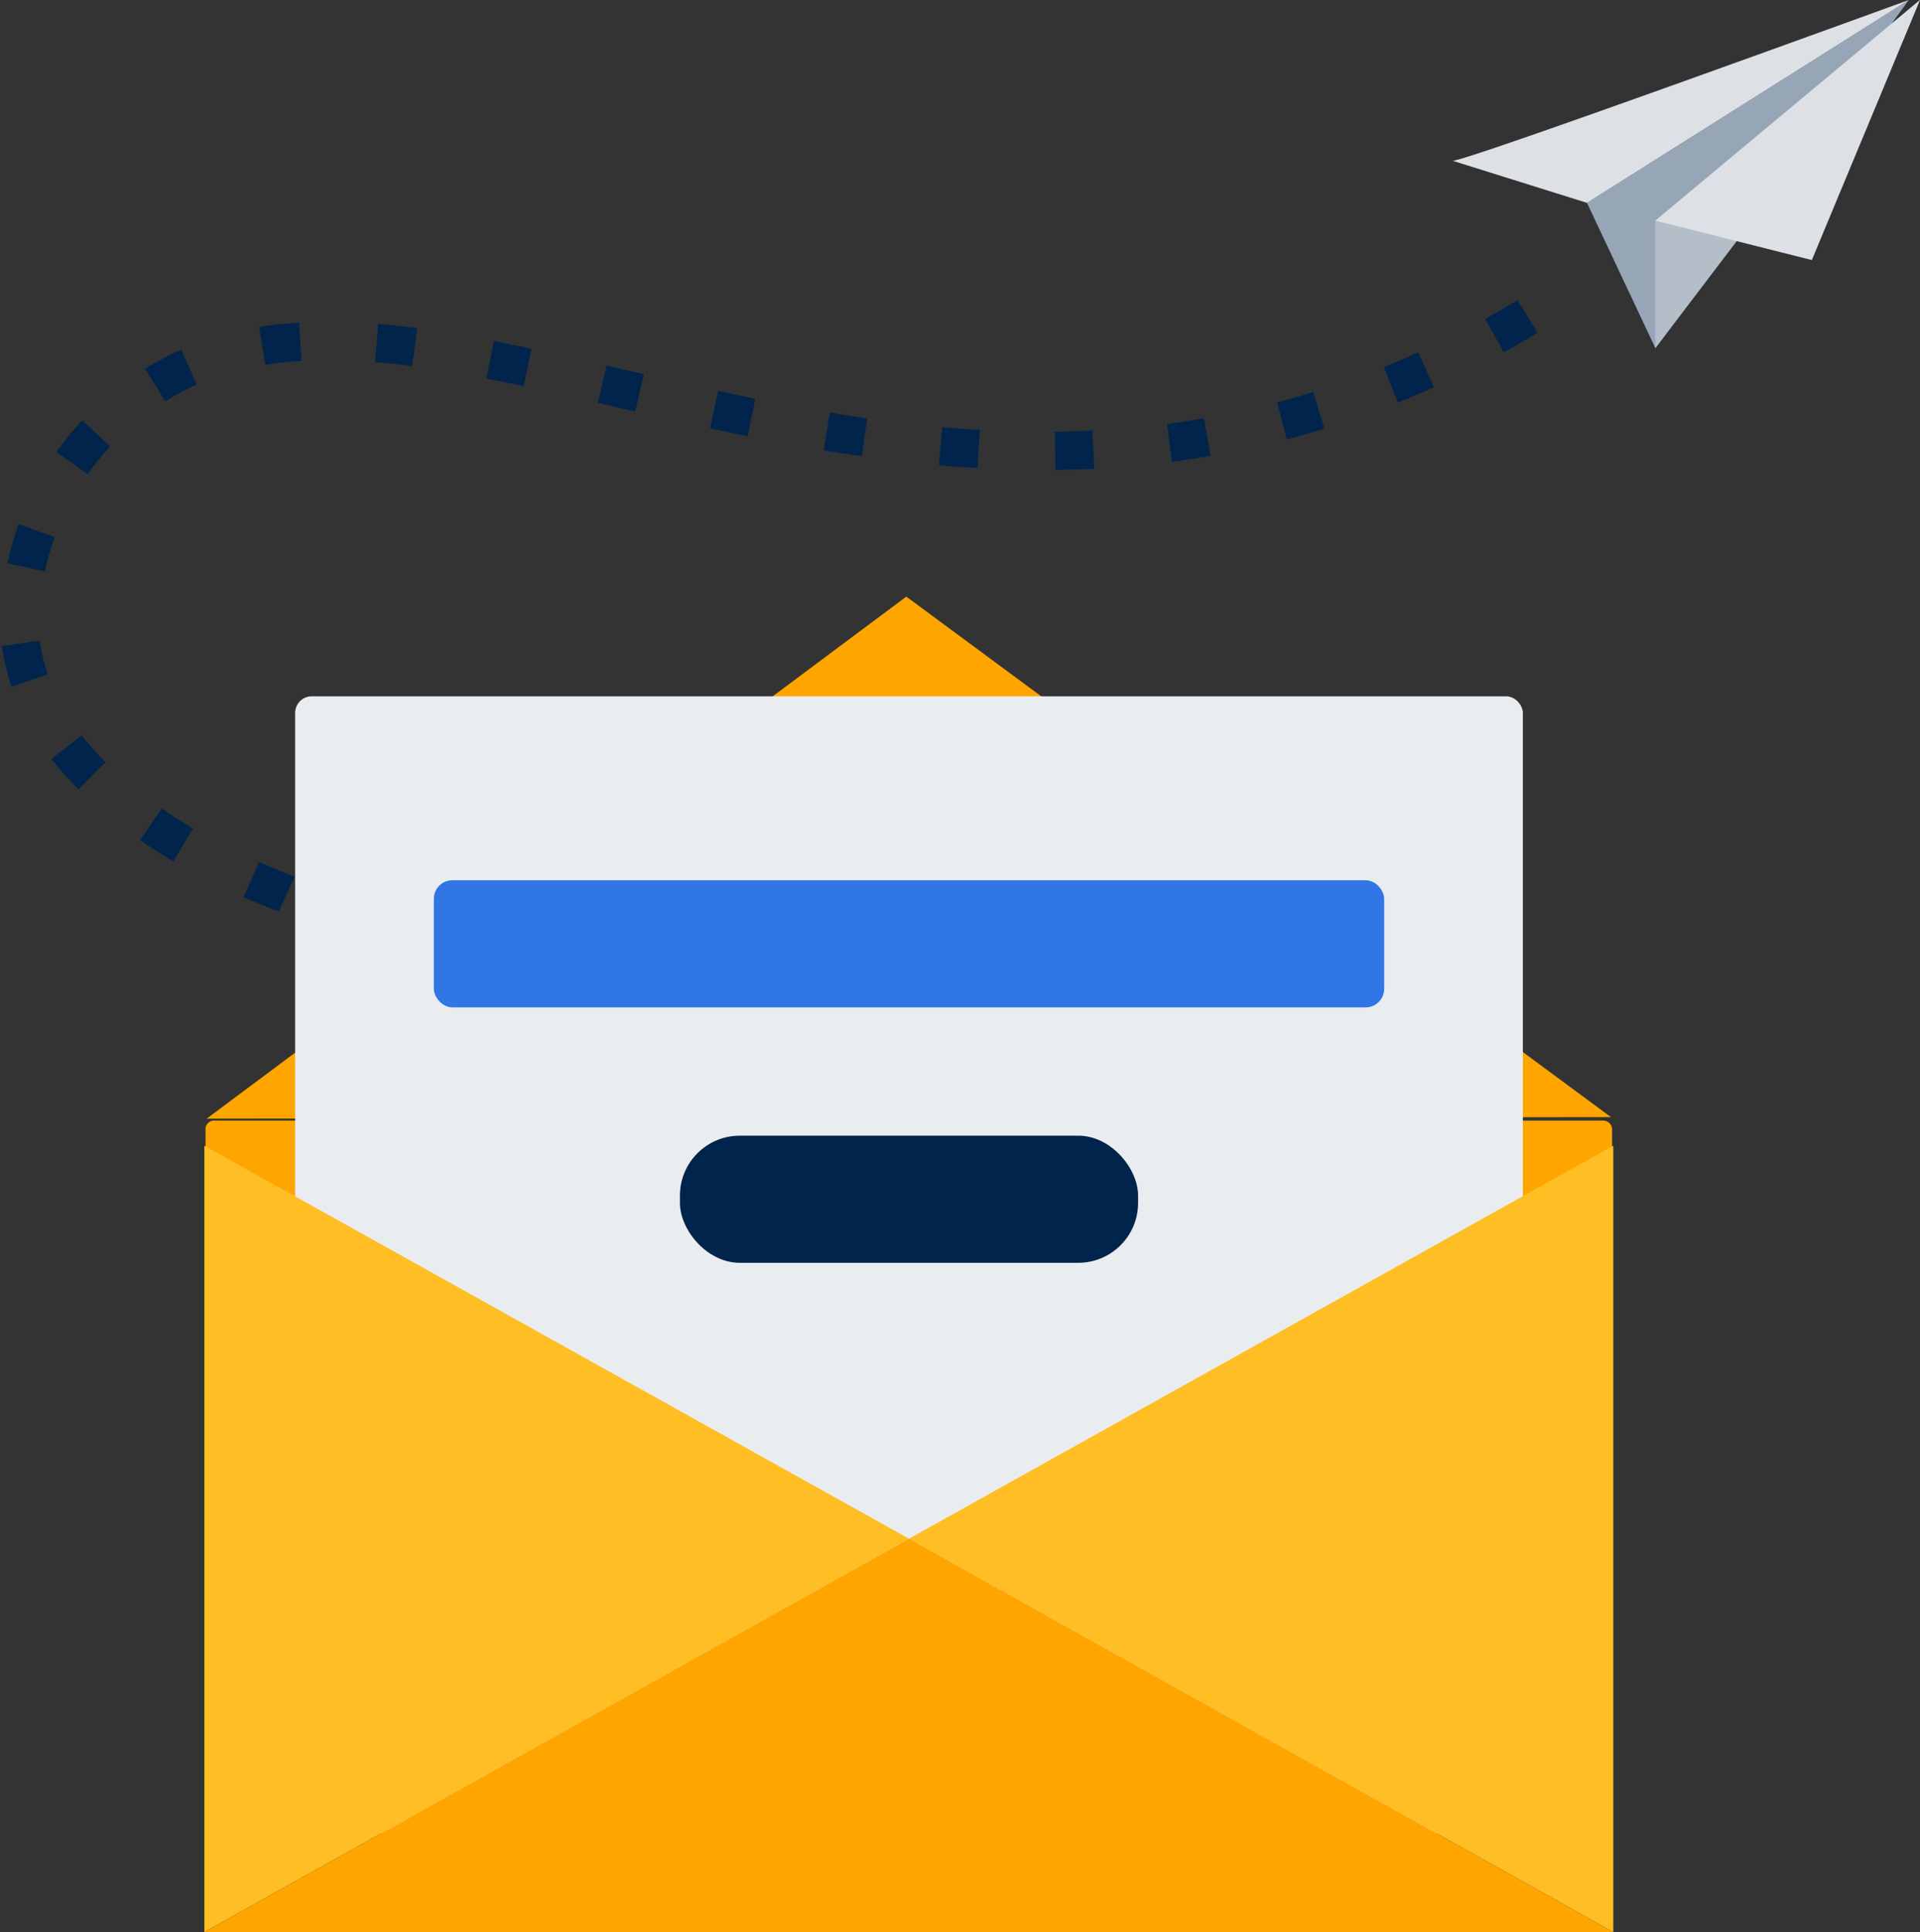 <svg xmlns="http://www.w3.org/2000/svg" viewBox="0 0 49.7 50"><rect x="0" y="0" width="49.7" height="50" fill="#333333" stroke="none"/><defs><style>.cls-1{fill:none;stroke:#00244b;stroke-miterlimit:10;stroke-width:0.99px;stroke-dasharray:0.99 1.98 0.99 1.98;}.cls-2{fill:#97a6b7;}.cls-3{fill:#b3bec9;}.cls-4{fill:#dde1e6;}.cls-5{fill:orange;}.cls-6{fill:#eaedf0;}.cls-7{fill:#00244b;}.cls-8{fill:#3076e5;}.cls-9{fill:#ffbe24;}</style></defs><g id="Layer_2" data-name="Layer 2"><g id="Layer_1-2" data-name="Layer 1"><path class="cls-1" d="M7.42,23.14C7.12,23,1,20.91.52,16.5a7.3,7.3,0,0,1,2.75-6C10,5,21.48,15.22,35.18,10.27a23.71,23.71,0,0,0,4.93-2.44"/><polygon class="cls-2" points="41.08 5.25 42.85 9.01 49.41 0 41.08 5.25"/><polygon class="cls-3" points="42.85 5.71 42.85 9.01 49.7 0 42.85 5.71"/><path class="cls-4" d="M37.6,4.16C37.83,4.22,49.41,0,49.41,0L41.08,5.25Z"/><polygon class="cls-4" points="42.85 5.71 49.7 0 46.9 6.73 42.85 5.71"/><path class="cls-5" d="M41.25,46.81H5.75a.24.24,0,0,1-.2-.12l-.23-.5a.19.19,0,0,1,0-.1V29.19A.23.23,0,0,1,5.51,29h36a.23.23,0,0,1,.22.24V46.07a.27.27,0,0,1,0,.12l-.29.51A.21.21,0,0,1,41.25,46.81Z"/><polygon class="cls-5" points="5.35 28.95 41.7 28.91 23.46 15.44 5.35 28.95"/><rect class="cls-6" x="7.64" y="18.02" width="31.78" height="29.43" rx="0.43"/><rect class="cls-7" x="17.6" y="29.39" width="11.86" height="3.29" rx="1.55"/><rect class="cls-8" x="11.23" y="22.78" width="24.6" height="3.29" rx="0.48"/><polygon class="cls-9" points="23.53 39.82 41.76 50 41.76 29.65 23.53 39.82"/><polygon class="cls-9" points="5.29 29.65 5.29 50 23.53 39.82 5.29 29.65"/><polygon class="cls-5" points="5.29 50 41.76 50 23.53 39.82 5.29 50"/></g></g></svg>